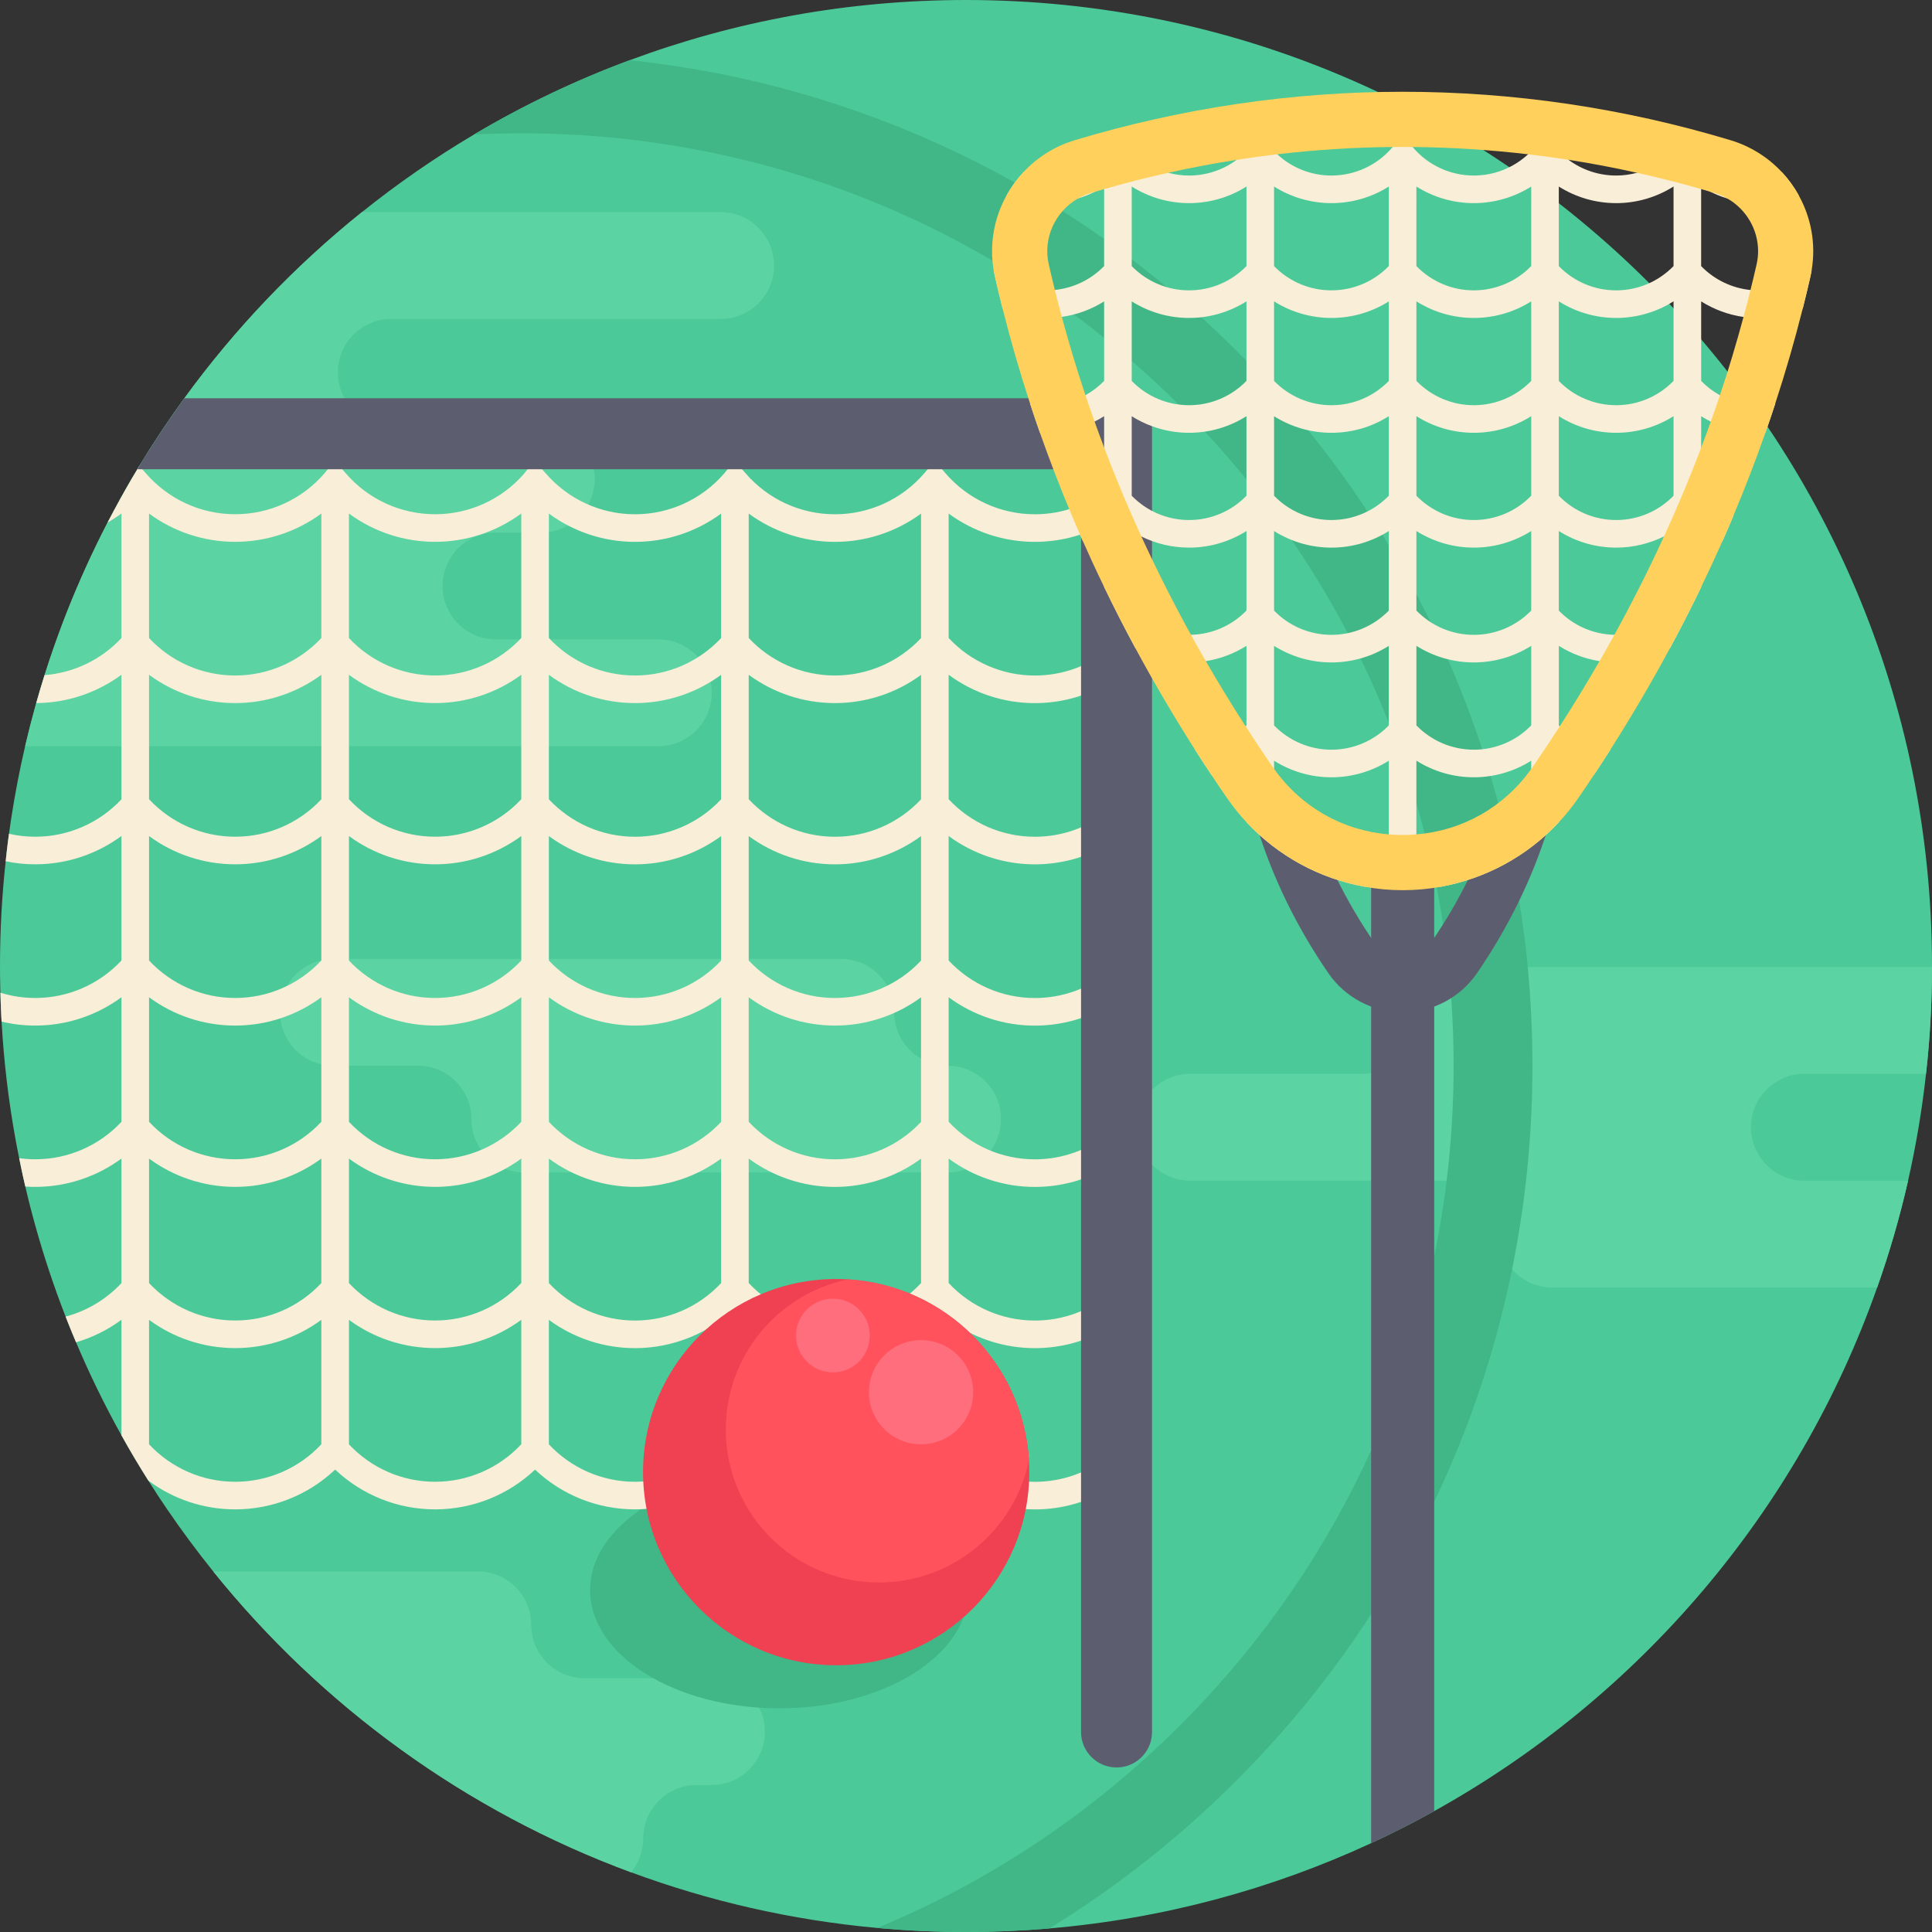 <?xml version="1.0" encoding="UTF-8"?> <svg xmlns="http://www.w3.org/2000/svg" xmlns:xlink="http://www.w3.org/1999/xlink" version="1.1" id="Capa_1" x="0px" y="0px" viewBox="0 0 512 512" style="enable-background:new 0 0 512 512;" xml:space="preserve"><rect x="0" y="0" width="512" height="512" fill="#333333" stroke="none"/> <path style="fill:#4BC999;" d="M512,256v0.282c-0.01,9.571-0.543,19.017-1.588,28.306c-1.055,9.613-2.654,19.059-4.754,28.306 c-2.194,9.655-4.932,19.101-8.192,28.306c-20.919,59.329-63.101,108.628-117.384,138.762c-5.454,3.041-11.024,5.872-16.718,8.505 c-26.311,12.173-55.035,20.01-85.274,22.591C270.806,511.687,263.44,512,256,512c-7.941,0-15.799-0.366-23.552-1.076 c-22.727-2.069-44.586-7.116-65.202-14.743c-43.802-16.175-81.972-44.011-110.738-79.736c-4.347-5.402-8.474-10.971-12.382-16.718 c-1.578-2.32-3.124-4.66-4.618-7.043c-0.063-0.104-0.136-0.209-0.199-0.313c-2.487-3.929-4.859-7.92-7.126-11.995 c-4.43-7.962-8.453-16.185-12.027-24.649c-0.711-1.651-1.39-3.323-2.058-4.995c-0.24-0.606-0.481-1.212-0.711-1.818 c-3.041-7.795-5.705-15.767-7.973-23.897c-0.982-3.5-1.891-7.022-2.706-10.574c-0.387-1.641-0.752-3.281-1.097-4.932 c-0.188-0.857-0.366-1.724-0.533-2.591c-0.355-1.693-0.679-3.385-0.982-5.089c-1.849-10.167-3.082-20.543-3.678-31.096 c-0.031-0.491-0.063-0.993-0.084-1.494c-0.094-2.048-0.178-4.096-0.23-6.165c-0.021-0.554-0.031-1.108-0.042-1.661 C0.021,259.615,0,257.808,0,256c0-9.373,0.502-18.641,1.505-27.752c0.073-0.773,0.157-1.546,0.251-2.309 c0.188-1.672,0.397-3.333,0.627-4.984c0.167-1.296,0.355-2.581,0.554-3.856c1.003-6.531,2.236-12.988,3.72-19.341 c0.846-3.626,1.766-7.21,2.759-10.773c0.063-0.219,0.125-0.439,0.188-0.658c0.7-2.487,1.432-4.963,2.205-7.408 c1.505-4.786,3.156-9.498,4.921-14.148c3.041-7.962,6.468-15.726,10.25-23.291c0.502-1.003,1.014-2.006,1.536-3.009 c0.616-1.191,1.243-2.382,1.881-3.563c0,0,0,0,0.01,0c1.912-3.574,3.908-7.095,5.998-10.553c0.167-0.282,0.345-0.575,0.512-0.857 c3.73-6.154,7.722-12.152,11.933-17.951c13.437-18.463,29.278-35.056,47.062-49.33c9.383-7.534,19.31-14.409,29.706-20.574 c13.051-7.743,26.854-14.346,41.263-19.696C194.633,5.632,224.653,0,256,0C397.385,0,512,114.615,512,256z"></path> <g> <path style="fill:#5BD3A2;" d="M205.134,70.374c0,3.908-1.588,7.44-4.138,10.01c-2.57,2.55-6.102,4.138-10.01,4.138h-87.291 c-7.816,0-14.148,6.343-14.148,14.158c0,3.908,1.588,7.45,4.138,10.01c2.57,2.56,6.102,4.148,10.01,4.148h39.758 c7.816,0,14.148,6.332,14.148,14.148c0,3.908-1.578,7.45-4.148,10.01c-2.55,2.56-6.092,4.148-10,4.148h-12.016 c-7.816,0-14.148,6.332-14.148,14.148c0,3.908,1.578,7.45,4.148,10.01c2.55,2.56,6.092,4.148,10,4.148h43.029 c7.816,0,14.158,6.332,14.158,14.148c0,3.908-1.588,7.45-4.148,10.01s-6.102,4.148-10.01,4.148H6.656 c0.846-3.626,1.766-7.21,2.759-10.773c0.063-0.219,0.125-0.439,0.188-0.658c0.7-2.487,1.432-4.963,2.205-7.408 c1.505-4.786,3.156-9.498,4.921-14.148c3.041-7.962,6.468-15.726,10.25-23.291c0.502-1.003,1.014-2.006,1.536-3.009 c0.616-1.191,1.243-2.382,1.881-3.563c0,0,0,0,0.01,0c1.912-3.574,3.908-7.095,5.998-10.553c0.167-0.282,0.345-0.575,0.512-0.857 c3.73-6.154,7.722-12.152,11.933-17.951c13.437-18.463,29.278-35.056,47.062-49.33h95.075 C198.802,56.216,205.134,62.558,205.134,70.374z"></path> <path style="fill:#5BD3A2;" d="M202.7,458.898c0,7.816-6.332,14.158-14.148,14.158h-3.939c-3.908,0-7.44,1.588-10.01,4.138 c-2.55,2.57-4.138,6.102-4.138,10.01c0,3.406-1.202,6.531-3.218,8.976c-43.802-16.175-81.972-44.011-110.738-79.736h70.113 c7.816,0,14.158,6.332,14.158,14.148s6.332,14.158,14.148,14.158h33.625c3.908,0,7.45,1.578,10,4.148 C201.122,451.448,202.7,454.99,202.7,458.898z"></path> </g> <ellipse style="fill:#41B787;" cx="206.545" cy="421.376" rx="50.155" ry="31.347"></ellipse> <g> <path style="fill:#5BD3A2;" d="M464.029,298.747c0,7.816,6.332,14.148,14.148,14.148h27.481 c-2.194,9.655-4.932,19.101-8.192,28.306h-86.12c-3.908,0-7.45-1.578-10-4.148c-2.57-2.55-4.148-6.092-4.148-10 c0-7.816-6.343-14.158-14.158-14.158h-67.626c-3.908,0-7.45-1.588-10.01-4.138c-2.56-2.57-4.148-6.102-4.148-10.01 c0-7.826,6.343-14.158,14.158-14.158h45.61c3.908,0,7.45-1.588,10-4.148c2.57-2.56,4.148-6.102,4.148-10.01 c0-7.816,6.343-14.148,14.158-14.148H512c-0.01,9.571-0.543,19.017-1.588,28.306h-32.235 C470.361,284.588,464.029,290.921,464.029,298.747z"></path> <path style="fill:#5BD3A2;" d="M236.973,268.27v-0.001c0-7.817-6.336-14.153-14.153-14.153H88.357 c-7.817,0-14.153,6.336-14.153,14.153v0.001c0,7.817,6.336,14.153,14.153,14.153h22.41c7.817,0,14.153,6.336,14.153,14.153v0.001 c0,7.817,6.336,14.153,14.153,14.153h112.053c7.817,0,14.153-6.336,14.153-14.153v-0.001c0-7.817-6.336-14.153-14.153-14.153l0,0 C243.31,282.423,236.973,276.087,236.973,268.27z"></path> </g> <path style="fill:#41B787;" d="M327.638,92.912C283.857,49.142,227.6,22.371,166.881,15.945 c-14.409,5.35-28.212,11.954-41.263,19.696c4.159-0.209,8.338-0.313,12.528-0.313c65.996,0,128.042,25.694,174.707,72.37 c46.676,46.665,72.37,108.711,72.37,174.707s-25.694,128.042-72.37,174.707c-23.416,23.416-50.698,41.556-80.405,53.812 C240.201,511.634,248.059,512,256,512c7.44,0,14.806-0.313,22.089-0.94c17.784-10.93,34.408-24.033,49.549-39.163 c50.604-50.615,78.482-117.917,78.482-189.492S378.243,143.527,327.638,92.912z"></path> <path style="fill:#F9EED7;" d="M274.254,186.337c7.084,0,13.939-1.943,19.874-5.517c3.5-2.111,6.677-4.775,9.404-7.952l-5.58-4.744 c-1.17,1.369-2.456,2.623-3.824,3.751c-5.548,4.598-12.56,7.147-19.874,7.147c-8.694,0-16.948-3.615-22.852-9.947v-32.977 c6.562,4.827,14.535,7.502,22.852,7.502c7.084,0,13.939-1.944,19.874-5.517c3.5-2.111,6.677-4.775,9.404-7.952l-5.58-4.733 c-1.17,1.369-2.456,2.623-3.824,3.751c-5.548,4.587-12.56,7.137-19.874,7.137c-9.122,0-17.763-3.971-23.719-10.898l-0.888-1.034 l-1.891-2.205l-1.902,2.205l-0.888,1.034c-5.935,6.928-14.576,10.898-23.698,10.898c-9.132,0-17.763-3.971-23.74-10.93l-0.888-1.003 l-1.985-2.257l-1.829,2.257l-0.878,1.076c-5.935,6.896-14.555,10.856-23.667,10.856c-9.122,0-17.763-3.971-23.771-10.971 l-0.867-0.961l-2.058-2.278l-1.776,2.278l-0.857,1.097c-5.935,6.886-14.555,10.825-23.646,10.825 c-9.132,0-17.774-3.971-23.74-10.919l-0.878-1.003l-1.996-2.288l-1.829,2.288l-0.867,1.076 c-5.935,6.896-14.566,10.846-23.667,10.846c-9.122,0-17.763-3.971-23.771-10.961l-0.867-0.961l-0.773-0.857 c-0.167,0.282-0.345,0.575-0.512,0.857c-2.09,3.459-4.086,6.98-5.998,10.553c-0.01,0-0.01,0-0.01,0 c-0.637,1.181-1.264,2.372-1.881,3.563c1.264-0.721,2.487-1.515,3.668-2.382v32.998c-5.339,5.726-12.601,9.216-20.376,9.832 c-0.773,2.445-1.505,4.921-2.205,7.408c8.192-0.052,16.06-2.717,22.58-7.502v32.998c-5.904,6.311-14.148,9.916-22.831,9.916 c-2.372,0-4.712-0.261-6.969-0.784c-0.23,1.651-0.439,3.312-0.627,4.984c-0.094,0.763-0.178,1.536-0.251,2.309 c2.56,0.533,5.183,0.805,7.847,0.805c8.286,0,16.248-2.664,22.831-7.502v32.998c-5.904,6.322-14.148,9.927-22.831,9.927 c-3.176,0-6.29-0.481-9.247-1.4c0.052,2.069,0.136,4.117,0.23,6.165c0.021,0.502,0.052,1.003,0.084,1.494 c2.905,0.7,5.893,1.055,8.934,1.055c8.286,0,16.248-2.664,22.831-7.502v33.008c-5.904,6.322-14.148,9.927-22.831,9.927 c-1.442,0-2.863-0.094-4.274-0.303c0.167,0.867,0.345,1.735,0.533,2.591c0.345,1.651,0.711,3.291,1.097,4.932 c0.878,0.063,1.755,0.094,2.644,0.094c8.286,0,16.248-2.664,22.831-7.502v32.998c-4.044,4.326-9.174,7.377-14.796,8.882 c0.23,0.606,0.47,1.212,0.711,1.818c0.669,1.672,1.348,3.344,2.058,4.995c4.315-1.264,8.38-3.281,12.027-5.966v30.615 c2.267,4.075,4.639,8.067,7.126,11.995c6.583,4.911,14.639,7.628,23.019,7.628c9.916,0,19.362-3.803,26.488-10.543 c7.126,6.74,16.572,10.543,26.488,10.543s19.372-3.803,26.488-10.533c7.126,6.74,16.572,10.533,26.488,10.533 c4.953,0,9.791-0.951,14.284-2.738c4.493-1.797,8.631-4.43,12.204-7.805c7.126,6.75,16.583,10.543,26.499,10.543 s19.372-3.793,26.488-10.533c7.126,6.74,16.583,10.543,26.499,10.543c7.084,0,13.939-1.944,19.874-5.517 c3.5-2.111,6.677-4.775,9.404-7.952l-5.58-4.744c-1.17,1.369-2.456,2.633-3.824,3.762c-5.548,4.587-12.56,7.137-19.874,7.137 c-8.694,0-16.948-3.615-22.852-9.947v-32.977c6.562,4.827,14.535,7.502,22.852,7.502c7.084,0,13.939-1.944,19.874-5.517 c3.5-2.111,6.677-4.775,9.404-7.952l-5.58-4.733c-1.17,1.369-2.456,2.623-3.824,3.751c-5.548,4.587-12.56,7.137-19.874,7.137 c-8.694,0-16.948-3.605-22.852-9.947v-32.977c6.562,4.838,14.535,7.513,22.852,7.513c7.084,0,13.939-1.944,19.874-5.517 c3.5-2.111,6.677-4.775,9.404-7.952l-5.58-4.744c-1.17,1.369-2.456,2.623-3.824,3.751c-5.548,4.598-12.56,7.147-19.874,7.147 c-8.694,0-16.948-3.615-22.852-9.947v-32.998c6.562,4.838,14.535,7.513,22.852,7.513c7.084,0,13.939-1.943,19.874-5.517 c3.5-2.111,6.677-4.775,9.404-7.952l-5.58-4.744c-1.17,1.369-2.456,2.633-3.824,3.762c-5.548,4.587-12.56,7.137-19.874,7.137 c-8.694,0-16.948-3.615-22.852-9.947V221.56c6.562,4.827,14.535,7.502,22.852,7.502c7.084,0,13.939-1.944,19.874-5.517 c3.5-2.111,6.677-4.775,9.404-7.952l-5.58-4.733c-1.17,1.369-2.456,2.623-3.824,3.751c-5.548,4.587-12.56,7.137-19.874,7.137 c-8.694,0-16.948-3.605-22.852-9.947v-32.977C257.964,183.662,265.937,186.337,274.254,186.337z M85.159,382.746 c-5.893,6.332-14.137,9.937-22.831,9.937c-8.662,0-16.886-3.584-22.831-9.937v-32.977c6.552,4.827,14.524,7.492,22.831,7.492 s16.28-2.664,22.831-7.492V382.746z M85.159,340.02c-5.893,6.322-14.137,9.927-22.831,9.927c-8.662,0-16.886-3.584-22.831-9.927 v-32.987c6.552,4.827,14.524,7.502,22.831,7.502s16.28-2.675,22.831-7.502V340.02z M85.159,297.284 c-5.893,6.332-14.137,9.937-22.831,9.937s-16.938-3.605-22.831-9.937v-32.998c6.552,4.827,14.524,7.502,22.831,7.502 s16.28-2.675,22.831-7.502V297.284z M85.159,254.537c-5.893,6.322-14.137,9.937-22.831,9.937c-8.662,0-16.886-3.584-22.831-9.937 V221.56c6.552,4.817,14.524,7.492,22.831,7.492s16.28-2.675,22.831-7.492V254.537z M85.159,211.811 c-5.893,6.322-14.137,9.927-22.831,9.927c-8.662,0-16.886-3.584-22.831-9.937v-32.977c6.552,4.827,14.524,7.502,22.831,7.502 s16.28-2.675,22.831-7.502V211.811z M85.159,169.075c-5.893,6.322-14.137,9.937-22.831,9.937s-16.938-3.605-22.831-9.937v-32.977 c6.552,4.827,14.524,7.492,22.831,7.492s16.28-2.675,22.831-7.492V169.075z M138.146,382.746 c-5.904,6.322-14.148,9.937-22.841,9.937c-8.673,0-16.906-3.594-22.831-9.927v-32.987c6.562,4.827,14.524,7.492,22.831,7.492 s16.28-2.675,22.841-7.502V382.746z M138.146,340.01c-5.904,6.332-14.148,9.937-22.841,9.937c-8.673,0-16.906-3.594-22.831-9.916 v-32.987c6.562,4.817,14.524,7.492,22.831,7.492s16.28-2.675,22.841-7.502V340.01z M138.146,297.284 c-5.904,6.322-14.148,9.937-22.841,9.937s-16.927-3.605-22.831-9.927v-32.998c6.562,4.817,14.524,7.492,22.831,7.492 s16.28-2.675,22.841-7.502V297.284z M138.146,254.537c-5.904,6.322-14.148,9.937-22.841,9.937c-8.673,0-16.906-3.594-22.831-9.927 V221.56c6.562,4.827,14.524,7.492,22.831,7.492s16.28-2.675,22.841-7.502V254.537z M138.146,211.801 c-5.904,6.332-14.148,9.937-22.841,9.937c-8.673,0-16.906-3.594-22.831-9.927v-32.977c6.562,4.817,14.524,7.492,22.831,7.492 s16.28-2.675,22.841-7.502V211.801z M138.146,169.075c-5.904,6.322-14.148,9.937-22.841,9.937s-16.927-3.605-22.831-9.927v-32.987 c6.562,4.827,14.524,7.492,22.831,7.492s16.28-2.675,22.841-7.502V169.075z M191.101,382.767 c-5.893,6.311-14.137,9.916-22.821,9.916c-8.662,0-16.875-3.574-22.821-9.916V349.78c6.552,4.817,14.524,7.492,22.821,7.492 c4.148,0,8.213-0.669,12.069-1.944c3.845-1.264,7.481-3.145,10.752-5.548V382.767z M191.101,340.031 c-5.893,6.322-14.137,9.927-22.821,9.927c-8.662,0-16.875-3.584-22.821-9.927v-32.987c6.552,4.827,14.524,7.492,22.821,7.492 s16.259-2.664,22.821-7.492V340.031z M191.101,297.305c-5.893,6.311-14.137,9.916-22.821,9.916c-8.662,0-16.875-3.574-22.821-9.916 v-33.008c6.552,4.827,14.524,7.492,22.821,7.492c4.148,0,8.213-0.669,12.058-1.933c3.856-1.275,7.481-3.145,10.762-5.559V297.305z M191.101,254.558c-5.893,6.311-14.137,9.916-22.821,9.916c-8.662,0-16.875-3.574-22.821-9.927v-32.977 c6.552,4.817,14.524,7.492,22.821,7.492s16.269-2.675,22.821-7.492V254.558z M191.101,211.822 c-5.893,6.322-14.137,9.927-22.821,9.927c-8.662,0-16.875-3.584-22.821-9.927v-32.987c6.552,4.827,14.524,7.492,22.821,7.492 s16.259-2.664,22.821-7.492V211.822z M191.101,169.096c-5.893,6.311-14.137,9.916-22.821,9.916c-8.662,0-16.875-3.574-22.821-9.927 v-32.977c6.552,4.817,14.524,7.492,22.821,7.492s16.269-2.675,22.821-7.492V169.096z M244.088,382.767 c-5.893,6.322-14.137,9.916-22.821,9.916s-16.917-3.594-22.852-9.937v-32.977c6.562,4.827,14.545,7.502,22.852,7.502 c8.296,0,16.269-2.675,22.821-7.492V382.767z M244.088,340.031c-5.893,6.322-14.137,9.927-22.821,9.927s-16.917-3.605-22.852-9.947 v-32.977c6.562,4.827,14.545,7.513,22.852,7.513c8.296-0.01,16.269-2.675,22.821-7.492V340.031z M244.088,297.305 c-5.893,6.322-14.137,9.916-22.821,9.927c-8.683,0-16.917-3.605-22.852-9.947v-32.998c6.562,4.827,14.545,7.502,22.852,7.502 c8.296,0,16.269-2.664,22.821-7.492V297.305z M244.088,254.558c-5.893,6.311-14.137,9.916-22.821,9.916s-16.917-3.594-22.852-9.937 V221.56c6.562,4.827,14.545,7.502,22.852,7.502c8.296,0,16.269-2.675,22.821-7.492V254.558z M244.088,211.822 c-5.893,6.322-14.137,9.927-22.821,9.927s-16.917-3.605-22.852-9.947v-32.977c6.562,4.827,14.545,7.502,22.852,7.502 c8.296,0,16.269-2.664,22.821-7.481V211.822z M244.088,169.096c-5.893,6.311-14.137,9.916-22.821,9.916s-16.917-3.594-22.852-9.937 v-32.977c6.562,4.827,14.545,7.502,22.852,7.502c8.296,0,16.269-2.675,22.821-7.492V169.096z"></path> <g> <path style="fill:#5C5E70;" d="M305.298,105.545v353.447c0,5.194-4.21,9.404-9.404,9.404l0,0c-5.194,0-9.404-4.21-9.404-9.404 V124.353H36.404c-0.001-0.002-0.001-0.002-0.002-0.004c3.877-6.453,8.042-12.737,12.447-18.804H305.298z"></path> <path style="fill:#5C5E70;" d="M371.722,268.259c-7.88,0-15.246-3.879-19.707-10.376c-8.331-12.144-14.663-25.096-18.824-38.501 l13.971-4.336c3.725,12.003,9.416,23.63,16.914,34.56c1.755,2.557,4.543,4.026,7.646,4.026s5.89-1.468,7.648-4.028 c7.496-10.928,13.187-22.555,16.912-34.558l13.971,4.336c-4.161,13.405-10.493,26.358-18.822,38.499 C386.969,264.38,379.602,268.259,371.722,268.259z"></path> <path style="fill:#5C5E70;" d="M380.082,228.571v251.392c-5.454,3.041-11.024,5.872-16.718,8.505V228.571H380.082z"></path> </g> <path style="fill:#F9EED7;" d="M466.024,76.957c-0.711,0-1.421-0.031-2.132-0.104c-4.953-0.502-9.582-2.738-13.072-6.332V49.434 c0.805,0.512,1.641,0.982,2.487,1.4c1.431,0.711,2.915,1.306,4.441,1.755c2.654,0.825,5.434,1.243,8.276,1.243 c3.699,0,7.314-0.721,10.658-2.069c-1.233-2.226-2.738-4.295-4.483-6.165c-1.975,0.606-4.054,0.92-6.175,0.92 c-6.165,0-12.016-2.675-16.039-7.346l-2.727-3.396l-2.873,3.344c-2.811,3.271-6.499,5.569-10.574,6.666 c-1.776,0.481-3.626,0.731-5.507,0.731c-4.608,0-9.017-1.484-12.633-4.169c-1.254-0.92-2.403-1.985-3.427-3.187l-2.957-3.553 l-2.706,3.605c-0.512,0.596-1.055,1.149-1.62,1.672c-3.897,3.605-9.017,5.632-14.388,5.632c-6.186,0-12.048-2.696-16.081-7.398 l-0.146-0.167l-2.633-3.062l-2.633,3.062l-0.146,0.167c-4.033,4.702-9.895,7.398-16.091,7.398c-5.35,0-10.449-2.017-14.357-5.632 c-0.616-0.554-1.191-1.16-1.745-1.797l-2.79-3.166l-2.748,3.197c-1.045,1.212-2.205,2.299-3.469,3.239 c-3.615,2.675-8.025,4.159-12.612,4.159c-1.881,0-3.73-0.251-5.507-0.731c-4.044-1.087-7.711-3.354-10.501-6.572l-2.664-3.553 l-2.967,3.459c-4.033,4.702-9.895,7.398-16.091,7.398c-2.111,0-4.18-0.313-6.144-0.92c-1.745,1.87-3.25,3.939-4.483,6.165 c3.333,1.358,6.938,2.069,10.627,2.069c2.863,0,5.663-0.428,8.328-1.254c1.505-0.449,2.967-1.034,4.378-1.735 c0.857-0.428,1.693-0.899,2.508-1.411V70.51c-3.479,3.594-8.108,5.82-13.061,6.332c-0.711,0.063-1.432,0.104-2.152,0.104 c-5.204,0-10.188-1.912-14.054-5.339c0.094,0.543,0.199,1.097,0.324,1.64c0.648,2.842,1.327,5.674,2.038,8.505 c3.636,1.63,7.607,2.508,11.692,2.508c1.348,0,2.685-0.094,4.002-0.282c4.002-0.564,7.826-1.975,11.212-4.117v21.086 c-1.473,1.505-3.145,2.779-4.953,3.783c-3.103,1.724-6.625,2.654-10.261,2.654c-1.494,0-2.978-0.157-4.42-0.47 c0.836,2.581,1.714,5.151,2.612,7.722c0.606,0.042,1.202,0.063,1.808,0.063c4.462,0,8.788-1.045,12.685-2.978 c0.867-0.439,1.714-0.909,2.529-1.432v21.086c-2.382,2.456-5.308,4.284-8.505,5.339c0.94,2.257,1.912,4.504,2.905,6.74 c1.964-0.7,3.845-1.62,5.601-2.727v14.817c2.623,5.444,5.381,10.846,8.276,16.206c4.284,2.456,9.185,3.803,14.242,3.803 c1.494,0,2.978-0.115,4.43-0.345c3.845-0.606,7.513-1.996,10.773-4.054v21.086c-0.073,0.073-0.146,0.157-0.23,0.23 c-3.594,3.594-8.359,5.789-13.448,6.144c1.442,2.257,2.905,4.504,4.399,6.75c3.302-0.7,6.437-1.985,9.279-3.783v16.3 c8.349,8.965,19.372,14.973,31.399,17.126c0.418-0.136,0.836-0.282,1.243-0.439c3.197-1.212,6.165-2.988,8.746-5.277 c2.926,2.581,6.332,4.524,10,5.726c12.016-2.152,23.04-8.15,31.389-17.105v-16.321c2.853,1.797,5.987,3.082,9.3,3.772 c1.494-2.247,2.957-4.493,4.399-6.75c-5.099-0.355-9.885-2.539-13.458-6.123c-0.084-0.084-0.167-0.157-0.24-0.24v-21.096 c3.271,2.069,6.938,3.448,10.794,4.054c1.442,0.23,2.915,0.345,4.409,0.345c5.078,0,10-1.358,14.294-3.856 c2.884-5.329,5.622-10.7,8.223-16.102v-14.858c1.766,1.118,3.657,2.027,5.622,2.727c0.993-2.236,1.964-4.483,2.905-6.74 c-3.208-1.055-6.134-2.884-8.526-5.339v-21.086c0.825,0.522,1.682,1.003,2.55,1.432c3.887,1.933,8.213,2.968,12.654,2.968 c0.616,0,1.223-0.021,1.839-0.063c0.899-2.57,1.776-5.151,2.612-7.732c-1.442,0.324-2.936,0.481-4.451,0.481 c-3.626,0-7.126-0.93-10.23-2.644c-1.818-1.003-3.5-2.278-4.974-3.793V79.872c3.396,2.142,7.21,3.553,11.222,4.127 c1.306,0.178,2.644,0.272,3.981,0.272c4.096,0,8.087-0.878,11.724-2.518c0.711-2.832,1.39-5.663,2.038-8.505 c0.125-0.554,0.23-1.108,0.324-1.661C476.264,75.024,471.259,76.957,466.024,76.957z M428.304,53.833 c5.444,0,10.689-1.557,15.203-4.409V70.51c-3.981,4.106-9.446,6.437-15.203,6.437s-11.233-2.33-15.203-6.426V49.434 C417.593,52.276,422.849,53.833,428.304,53.833z M428.304,107.384c-5.768,0-11.254-2.341-15.203-6.437V79.862 c4.493,2.842,9.749,4.399,15.203,4.399c2.717,0,5.392-0.387,7.952-1.139c2.56-0.742,5.005-1.839,7.252-3.271v21.086 C439.526,105.044,434.061,107.384,428.304,107.384z M443.507,110.289v21.086c-3.981,4.106-9.446,6.437-15.203,6.437 c-5.757,0-11.233-2.33-15.203-6.437v-21.076c4.493,2.842,9.749,4.399,15.203,4.399C433.748,114.698,439.003,113.142,443.507,110.289 z M375.359,49.434c4.514,2.842,9.77,4.399,15.214,4.399c5.454,0,10.71-1.557,15.214-4.399V70.51 c-3.981,4.106-9.456,6.437-15.214,6.437s-11.222-2.33-15.214-6.437V49.434z M375.359,79.862c4.514,2.842,9.77,4.399,15.214,4.399 c5.454,0,10.71-1.557,15.214-4.399v21.086c-3.981,4.096-9.456,6.437-15.214,6.437s-11.222-2.341-15.214-6.447V79.862z M375.359,110.289c4.514,2.853,9.77,4.409,15.214,4.409c5.454,0,10.71-1.557,15.214-4.409v21.086 c-3.981,4.106-9.456,6.437-15.214,6.437s-11.222-2.33-15.214-6.437V110.289z M375.359,140.727c4.514,2.842,9.77,4.399,15.214,4.399 c5.454,0,10.71-1.557,15.214-4.399v21.076c-3.981,4.106-9.456,6.437-15.214,6.437s-11.222-2.33-15.214-6.437V140.727z M375.359,171.154c4.514,2.842,9.77,4.399,15.214,4.399c5.454,0,10.71-1.557,15.214-4.399v21.086 c-3.981,4.106-9.456,6.437-15.214,6.437s-11.222-2.33-15.214-6.437V171.154z M352.841,114.698c2.727,0,5.402-0.387,7.962-1.128 c2.56-0.752,4.995-1.849,7.241-3.271v21.076c-3.981,4.106-9.446,6.437-15.203,6.437c-5.747,0-11.222-2.33-15.203-6.437v-21.076 C342.141,113.142,347.397,114.698,352.841,114.698z M337.638,100.948V79.862c4.504,2.842,9.759,4.399,15.203,4.399 c2.727,0,5.402-0.387,7.962-1.128c2.56-0.742,4.995-1.849,7.241-3.26v21.076c-3.981,4.106-9.446,6.437-15.203,6.437 C347.105,107.384,341.64,105.054,337.638,100.948z M352.841,145.126c2.727,0,5.402-0.387,7.962-1.128 c2.55-0.752,4.995-1.849,7.241-3.271v21.086c-3.981,4.096-9.446,6.426-15.203,6.426c-5.747,0-11.222-2.33-15.203-6.426v-21.086 C342.141,143.569,347.397,145.126,352.841,145.126z M352.841,175.553c2.727,0,5.402-0.387,7.962-1.128 c2.56-0.752,4.995-1.839,7.241-3.26v21.076c-3.971,4.106-9.446,6.437-15.203,6.437c-5.736,0-11.201-2.33-15.203-6.437v-21.076 C342.141,173.996,347.397,175.553,352.841,175.553z M352.841,53.833c5.454,0,10.71-1.557,15.203-4.399V70.52 c-3.981,4.096-9.446,6.426-15.203,6.426c-5.747,0-11.222-2.33-15.203-6.426V49.434C342.141,52.276,347.397,53.833,352.841,53.833z M315.12,53.833c5.444,0,10.7-1.557,15.203-4.399V70.51c-3.971,4.106-9.446,6.437-15.203,6.437c-5.757,0-11.222-2.33-15.203-6.426 V49.434C304.421,52.276,309.676,53.833,315.12,53.833z M315.12,107.384c-5.757,0-11.222-2.33-15.203-6.437V79.862 c4.504,2.842,9.759,4.399,15.203,4.399s10.7-1.557,15.203-4.399v21.076C326.353,105.044,320.878,107.384,315.12,107.384z M330.324,110.289v21.086c-3.971,4.106-9.446,6.437-15.203,6.437c-5.757,0-11.222-2.33-15.203-6.437v-21.076 c4.504,2.842,9.759,4.399,15.203,4.399S325.82,113.142,330.324,110.289z M315.611,168.229c-0.167,0.01-0.324,0.01-0.491,0.01 c-5.757,0-11.222-2.33-15.203-6.426v-21.086c0.826,0.522,1.682,1.003,2.55,1.442c3.887,1.923,8.213,2.957,12.654,2.957 c5.444,0,10.7-1.557,15.203-4.399v21.076C326.468,165.794,321.191,168.103,315.611,168.229z M368.044,222.678 c-3.981,4.096-9.446,6.426-15.203,6.426c-5.747,0-11.222-2.33-15.203-6.426v-21.086c4.504,2.842,9.759,4.399,15.203,4.399 c5.454,0,10.71-1.557,15.203-4.399V222.678z M405.786,222.668c-3.981,4.106-9.456,6.437-15.214,6.437s-11.222-2.33-15.214-6.437 v-21.086c4.514,2.853,9.77,4.409,15.214,4.409c5.454,0,10.71-1.557,15.214-4.399V222.668z M443.507,140.716v21.086 c-3.981,4.106-9.446,6.437-15.203,6.437c-0.157,0-0.313,0-0.47-0.01c-5.601-0.115-10.888-2.445-14.733-6.416v-21.086 c4.504,2.842,9.749,4.399,15.203,4.399c4.451,0,8.788-1.045,12.685-2.988C441.846,141.709,442.692,141.228,443.507,140.716z"></path> <path style="fill:#FFD15C;" d="M476.682,51.764c-1.233-2.226-2.738-4.295-4.483-6.165c-3.594-3.856-8.223-6.823-13.584-8.443 c-56.842-17.115-116.945-17.115-173.787,0c-5.36,1.62-9.989,4.587-13.584,8.443c-1.745,1.87-3.25,3.939-4.483,6.165 c-3.271,5.893-4.608,12.852-3.427,19.843c0.094,0.543,0.199,1.097,0.324,1.64c0.648,2.842,1.327,5.674,2.038,8.505 c2.121,8.443,4.545,16.833,7.272,25.161c0.836,2.581,1.714,5.151,2.612,7.722c2.602,7.408,5.444,14.775,8.516,22.079 c0.94,2.257,1.912,4.504,2.905,6.74c1.797,4.054,3.657,8.088,5.601,12.089c2.623,5.444,5.381,10.846,8.276,16.206 c4.88,9.07,10.136,18.024,15.767,26.864c1.442,2.257,2.905,4.504,4.399,6.75c1.317,2.006,2.664,4.002,4.033,5.987 c1.599,2.32,3.344,4.504,5.245,6.531c8.349,8.965,19.372,14.973,31.399,17.126c3.271,0.596,6.614,0.899,10,0.899 c3.375,0,6.719-0.303,9.989-0.888c12.016-2.152,23.04-8.15,31.389-17.105c1.902-2.038,3.668-4.221,5.266-6.562 c1.369-1.985,2.717-3.981,4.033-5.987c1.494-2.247,2.957-4.493,4.399-6.75c5.642-8.861,10.919-17.836,15.799-26.917 c2.884-5.329,5.622-10.7,8.223-16.102c1.849-3.814,3.626-7.649,5.339-11.494c0.094-0.209,0.188-0.428,0.282-0.637 c0.993-2.236,1.964-4.483,2.905-6.74c3.072-7.304,5.914-14.67,8.516-22.089c0.899-2.57,1.776-5.151,2.612-7.732 c2.727-8.317,5.151-16.708,7.272-25.151c0.711-2.832,1.39-5.663,2.038-8.505c0.125-0.554,0.23-1.108,0.324-1.661v-0.01 C481.29,64.596,479.943,57.647,476.682,51.764z M440.989,142.137c-4.033,8.798-8.422,17.492-13.155,26.091 c-1.285,2.341-2.602,4.66-3.939,6.98c-3.354,5.81-6.865,11.577-10.553,17.283c-2.278,3.542-4.629,7.074-7.032,10.574 c-0.167,0.251-0.345,0.491-0.522,0.731c-7.252,10.136-18.16,16.311-30.427,17.324c-1.202,0.104-2.414,0.157-3.636,0.157 c-1.233,0-2.466-0.052-3.678-0.157c-12.267-1.024-23.165-7.21-30.407-17.356c-0.178-0.23-0.345-0.46-0.502-0.7 c-2.414-3.511-4.765-7.043-7.043-10.595c-3.678-5.705-7.189-11.452-10.543-17.262c-1.337-2.32-2.654-4.639-3.939-6.98 c-4.733-8.589-9.112-17.272-13.145-26.06c-3.574-7.784-6.865-15.653-9.864-23.583c-0.878-2.288-1.714-4.566-2.529-6.865 c-0.836-2.32-1.64-4.66-2.424-6.99c-2.299-6.875-4.389-13.793-6.259-20.752c-0.637-2.372-1.254-4.754-1.849-7.137 c-0.564-2.278-1.097-4.556-1.62-6.834c-1.567-6.949,1.755-13.991,7.795-17.429c1.034-0.585,2.152-1.066,3.333-1.421 c0.345-0.104,0.7-0.209,1.045-0.313c0.836-0.251,1.672-0.491,2.508-0.731c5.642-1.62,11.316-3.062,17.011-4.326 c6.019-1.348,12.058-2.487,18.119-3.427c3.584-0.564,7.158-1.055,10.752-1.473c10.167-1.191,20.386-1.839,30.595-1.933 c0.888-0.01,1.766-0.01,2.644-0.01s1.745,0,2.623,0.01c10.219,0.094,20.438,0.742,30.616,1.933c3.574,0.418,7.147,0.909,10.71,1.463 c6.06,0.94,12.121,2.09,18.139,3.438c5.695,1.264,11.368,2.706,17.011,4.326c0.836,0.23,1.661,0.47,2.487,0.721 c0.366,0.104,0.721,0.219,1.087,0.324c1.191,0.355,2.32,0.846,3.354,1.432c5.026,2.873,8.161,8.234,8.161,13.96 c0,1.139-0.125,2.299-0.387,3.459c-0.522,2.288-1.055,4.566-1.63,6.844c-0.585,2.393-1.202,4.775-1.849,7.147 c-1.87,6.959-3.95,13.866-6.249,20.741c-0.784,2.33-1.588,4.671-2.424,6.99c-0.825,2.309-1.672,4.608-2.55,6.907 C447.833,126.537,444.552,134.374,440.989,142.137z"></path> <path style="fill:#EF4152;" d="M272.773,390.131c0,28.257-22.908,51.178-51.178,51.178c-28.257,0-51.178-22.921-51.178-51.178 c0-28.27,22.921-51.178,51.178-51.178c1.085,0,2.157,0.037,3.217,0.097c25.711,1.597,46.267,22.165,47.864,47.876 C272.736,387.986,272.773,389.058,272.773,390.131z"></path> <path style="fill:#FF525D;" d="M272.674,386.927c-3.753,18.509-20.13,32.449-39.748,32.449c-22.409,0-40.577-18.168-40.577-40.565 c0-19.63,13.94-36.007,32.462-39.76C250.522,340.647,271.078,361.215,272.674,386.927z"></path> <g> <circle style="fill:#FF6E7C;" cx="244.088" cy="368.953" r="13.81"></circle> <circle style="fill:#FF6E7C;" cx="220.735" cy="353.928" r="9.766"></circle> </g> <g> </g> <g> </g> <g> </g> <g> </g> <g> </g> <g> </g> <g> </g> <g> </g> <g> </g> <g> </g> <g> </g> <g> </g> <g> </g> <g> </g> <g> </g> </svg> 